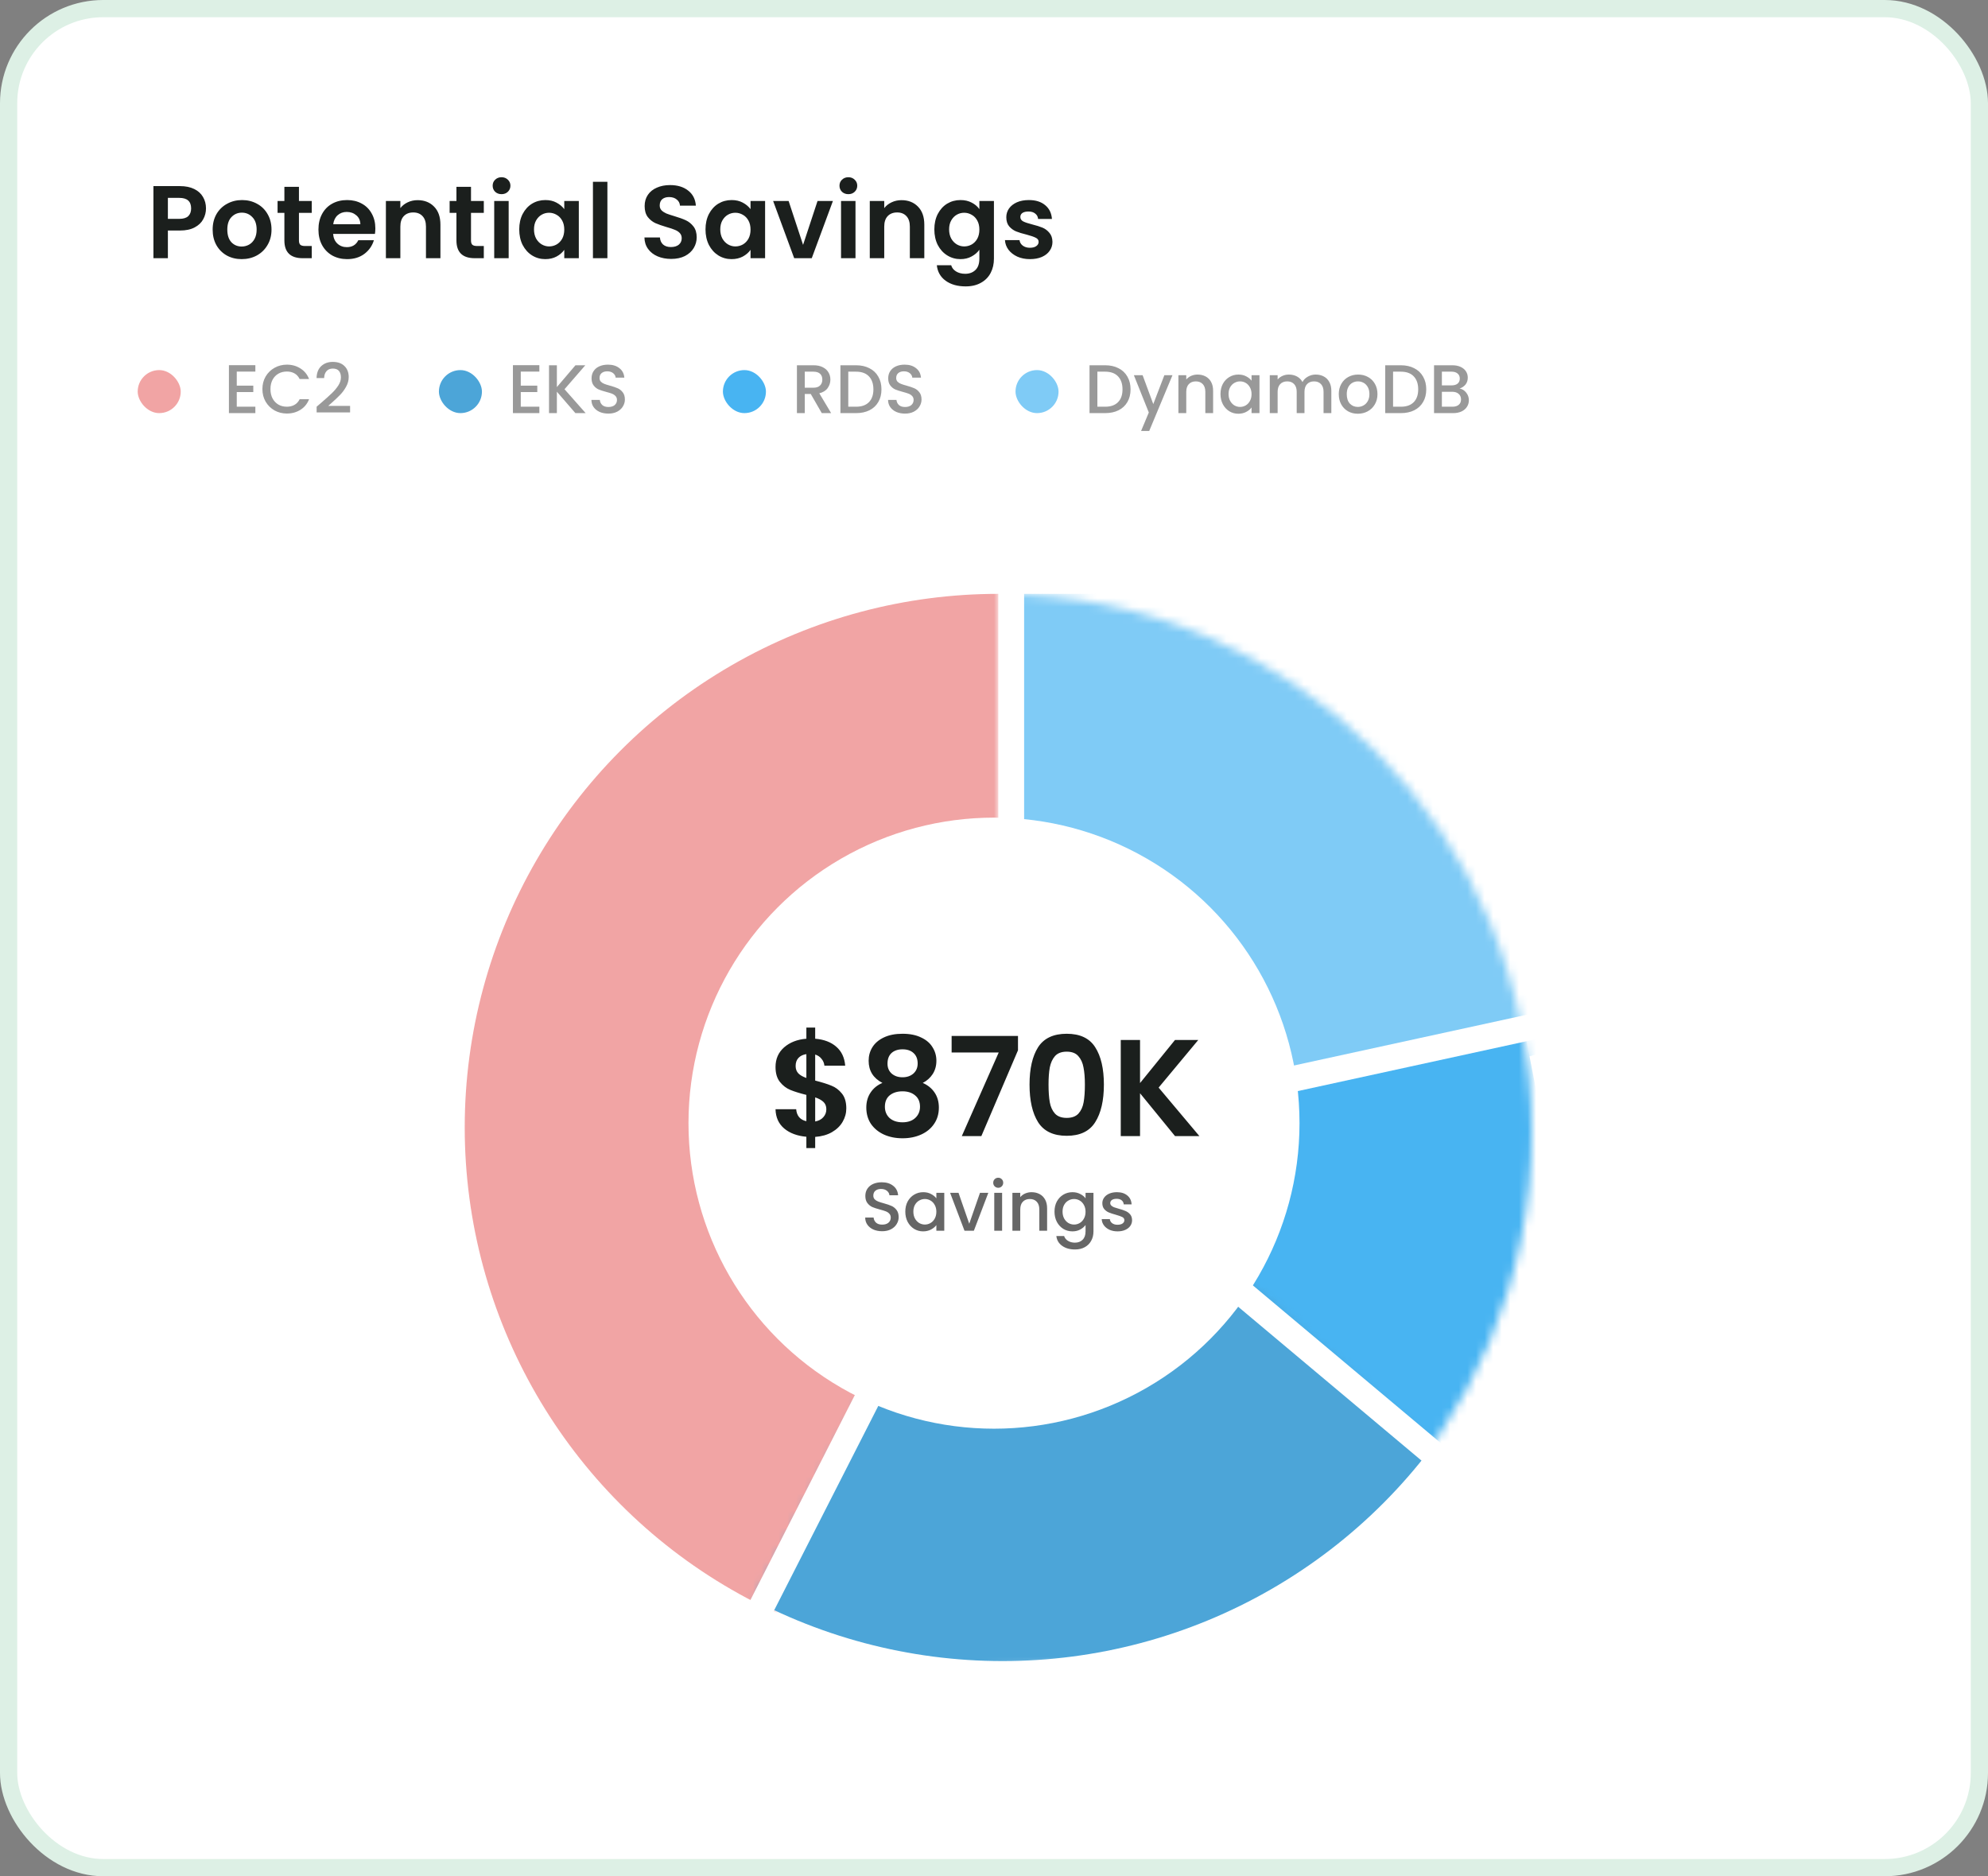 <svg width="231" height="218" viewBox="0 0 231 218" fill="none" xmlns="http://www.w3.org/2000/svg">
<rect x="0" y="0" width="231" height="218" fill="#808080" stroke="none"/>
<rect x="1" y="1" width="229" height="216" rx="11" fill="white"/>
<rect x="1" y="1" width="229" height="216" rx="11" stroke="#DDF0E5" stroke-width="2"/>
<g clip-path="url(#clip0_880_45013)">
<path d="M195.073 14.495H196.6V16.021" stroke="white" stroke-width="0.916" stroke-linecap="round" stroke-linejoin="round"/>
<path d="M194.463 16.632L196.6 14.495" stroke="white" stroke-width="0.916" stroke-linecap="round" stroke-linejoin="round"/>
<path d="M192.021 20.599H190.495V19.073" stroke="white" stroke-width="0.916" stroke-linecap="round" stroke-linejoin="round"/>
<path d="M192.631 18.463L190.495 20.6" stroke="white" stroke-width="0.916" stroke-linecap="round" stroke-linejoin="round"/>
<path d="M196.6 19.073V20.599H195.073" stroke="white" stroke-width="0.916" stroke-linecap="round" stroke-linejoin="round"/>
<path d="M194.463 18.463L196.6 20.6" stroke="white" stroke-width="0.916" stroke-linecap="round" stroke-linejoin="round"/>
<path d="M190.495 16.021V14.495H192.021" stroke="white" stroke-width="0.916" stroke-linecap="round" stroke-linejoin="round"/>
<path d="M192.631 16.632L190.495 14.495" stroke="white" stroke-width="0.916" stroke-linecap="round" stroke-linejoin="round"/>
<rect x="185.383" y="9.383" width="16.328" height="16.328" rx="0.838" stroke="white" stroke-width="0.766"/>
<path d="M214.547 18.005C214.8 18.005 215.005 17.8 215.005 17.547C215.005 17.294 214.8 17.089 214.547 17.089C214.294 17.089 214.089 17.294 214.089 17.547C214.089 17.8 214.294 18.005 214.547 18.005Z" fill="white" stroke="white" stroke-width="0.611"/>
<path d="M214.547 15.563C214.8 15.563 215.005 15.358 215.005 15.105C215.005 14.852 214.8 14.648 214.547 14.648C214.294 14.648 214.089 14.852 214.089 15.105C214.089 15.358 214.294 15.563 214.547 15.563Z" fill="white" stroke="white" stroke-width="0.611"/>
<path d="M214.547 20.447C214.8 20.447 215.005 20.242 215.005 19.989C215.005 19.736 214.8 19.531 214.547 19.531C214.294 19.531 214.089 19.736 214.089 19.989C214.089 20.242 214.294 20.447 214.547 20.447Z" fill="white" stroke="white" stroke-width="0.611"/>
<rect x="206.383" y="9.383" width="16.328" height="16.328" rx="0.838" stroke="white" stroke-width="0.766"/>
</g>
<path d="M23.936 24.216C23.936 24.664 23.828 25.084 23.612 25.476C23.404 25.868 23.072 26.184 22.616 26.424C22.168 26.664 21.6 26.784 20.912 26.784H19.508V30H17.828V21.624H20.912C21.56 21.624 22.112 21.736 22.568 21.96C23.024 22.184 23.364 22.492 23.588 22.884C23.82 23.276 23.936 23.72 23.936 24.216ZM20.84 25.428C21.304 25.428 21.648 25.324 21.872 25.116C22.096 24.9 22.208 24.6 22.208 24.216C22.208 23.4 21.752 22.992 20.84 22.992H19.508V25.428H20.84ZM28.081 30.108C27.441 30.108 26.865 29.968 26.353 29.688C25.841 29.4 25.437 28.996 25.141 28.476C24.853 27.956 24.709 27.356 24.709 26.676C24.709 25.996 24.857 25.396 25.153 24.876C25.457 24.356 25.869 23.956 26.389 23.676C26.909 23.388 27.489 23.244 28.129 23.244C28.769 23.244 29.349 23.388 29.869 23.676C30.389 23.956 30.797 24.356 31.093 24.876C31.397 25.396 31.549 25.996 31.549 26.676C31.549 27.356 31.393 27.956 31.081 28.476C30.777 28.996 30.361 29.4 29.833 29.688C29.313 29.968 28.729 30.108 28.081 30.108ZM28.081 28.644C28.385 28.644 28.669 28.572 28.933 28.428C29.205 28.276 29.421 28.052 29.581 27.756C29.741 27.46 29.821 27.1 29.821 26.676C29.821 26.044 29.653 25.56 29.317 25.224C28.989 24.88 28.585 24.708 28.105 24.708C27.625 24.708 27.221 24.88 26.893 25.224C26.573 25.56 26.413 26.044 26.413 26.676C26.413 27.308 26.569 27.796 26.881 28.14C27.201 28.476 27.601 28.644 28.081 28.644ZM34.737 24.732V27.948C34.737 28.172 34.789 28.336 34.893 28.44C35.005 28.536 35.189 28.584 35.445 28.584H36.225V30H35.169C33.753 30 33.045 29.312 33.045 27.936V24.732H32.253V23.352H33.045V21.708H34.737V23.352H36.225V24.732H34.737ZM43.614 26.532C43.614 26.772 43.597 26.988 43.566 27.18H38.706C38.745 27.66 38.913 28.036 39.209 28.308C39.505 28.58 39.87 28.716 40.301 28.716C40.925 28.716 41.37 28.448 41.633 27.912H43.446C43.254 28.552 42.886 29.08 42.342 29.496C41.797 29.904 41.13 30.108 40.337 30.108C39.697 30.108 39.121 29.968 38.609 29.688C38.105 29.4 37.709 28.996 37.422 28.476C37.142 27.956 37.002 27.356 37.002 26.676C37.002 25.988 37.142 25.384 37.422 24.864C37.702 24.344 38.093 23.944 38.597 23.664C39.102 23.384 39.681 23.244 40.337 23.244C40.969 23.244 41.533 23.38 42.029 23.652C42.533 23.924 42.922 24.312 43.194 24.816C43.474 25.312 43.614 25.884 43.614 26.532ZM41.873 26.052C41.865 25.62 41.709 25.276 41.406 25.02C41.102 24.756 40.73 24.624 40.289 24.624C39.873 24.624 39.522 24.752 39.233 25.008C38.953 25.256 38.782 25.604 38.718 26.052H41.873ZM48.524 23.256C49.316 23.256 49.956 23.508 50.444 24.012C50.932 24.508 51.176 25.204 51.176 26.1V30H49.496V26.328C49.496 25.8 49.364 25.396 49.1 25.116C48.836 24.828 48.476 24.684 48.02 24.684C47.556 24.684 47.188 24.828 46.916 25.116C46.652 25.396 46.52 25.8 46.52 26.328V30H44.84V23.352H46.52V24.18C46.744 23.892 47.028 23.668 47.372 23.508C47.724 23.34 48.108 23.256 48.524 23.256ZM54.729 24.732V27.948C54.729 28.172 54.781 28.336 54.885 28.44C54.997 28.536 55.181 28.584 55.437 28.584H56.217V30H55.161C53.745 30 53.037 29.312 53.037 27.936V24.732H52.245V23.352H53.037V21.708H54.729V23.352H56.217V24.732H54.729ZM58.278 22.56C57.982 22.56 57.734 22.468 57.534 22.284C57.342 22.092 57.246 21.856 57.246 21.576C57.246 21.296 57.342 21.064 57.534 20.88C57.734 20.688 57.982 20.592 58.278 20.592C58.574 20.592 58.818 20.688 59.01 20.88C59.21 21.064 59.31 21.296 59.31 21.576C59.31 21.856 59.21 22.092 59.01 22.284C58.818 22.468 58.574 22.56 58.278 22.56ZM59.106 23.352V30H57.426V23.352H59.106ZM60.334 26.652C60.334 25.98 60.465 25.384 60.73 24.864C61.002 24.344 61.365 23.944 61.822 23.664C62.285 23.384 62.801 23.244 63.37 23.244C63.865 23.244 64.297 23.344 64.665 23.544C65.041 23.744 65.341 23.996 65.566 24.3V23.352H67.257V30H65.566V29.028C65.35 29.34 65.049 29.6 64.665 29.808C64.29 30.008 63.853 30.108 63.358 30.108C62.797 30.108 62.285 29.964 61.822 29.676C61.365 29.388 61.002 28.984 60.73 28.464C60.465 27.936 60.334 27.332 60.334 26.652ZM65.566 26.676C65.566 26.268 65.486 25.92 65.326 25.632C65.165 25.336 64.95 25.112 64.677 24.96C64.406 24.8 64.114 24.72 63.801 24.72C63.489 24.72 63.202 24.796 62.938 24.948C62.673 25.1 62.458 25.324 62.289 25.62C62.13 25.908 62.05 26.252 62.05 26.652C62.05 27.052 62.13 27.404 62.289 27.708C62.458 28.004 62.673 28.232 62.938 28.392C63.209 28.552 63.498 28.632 63.801 28.632C64.114 28.632 64.406 28.556 64.677 28.404C64.95 28.244 65.165 28.02 65.326 27.732C65.486 27.436 65.566 27.084 65.566 26.676ZM70.578 21.12V30H68.898V21.12H70.578ZM77.99 30.084C77.406 30.084 76.877 29.984 76.406 29.784C75.942 29.584 75.573 29.296 75.302 28.92C75.029 28.544 74.889 28.1 74.882 27.588H76.681C76.706 27.932 76.826 28.204 77.041 28.404C77.266 28.604 77.57 28.704 77.954 28.704C78.346 28.704 78.653 28.612 78.877 28.428C79.102 28.236 79.213 27.988 79.213 27.684C79.213 27.436 79.138 27.232 78.986 27.072C78.834 26.912 78.641 26.788 78.409 26.7C78.186 26.604 77.874 26.5 77.474 26.388C76.93 26.228 76.486 26.072 76.141 25.92C75.805 25.76 75.513 25.524 75.266 25.212C75.025 24.892 74.906 24.468 74.906 23.94C74.906 23.444 75.029 23.012 75.278 22.644C75.525 22.276 75.874 21.996 76.322 21.804C76.769 21.604 77.281 21.504 77.858 21.504C78.722 21.504 79.421 21.716 79.957 22.14C80.501 22.556 80.802 23.14 80.858 23.892H79.01C78.993 23.604 78.87 23.368 78.638 23.184C78.413 22.992 78.114 22.896 77.737 22.896C77.409 22.896 77.145 22.98 76.945 23.148C76.754 23.316 76.657 23.56 76.657 23.88C76.657 24.104 76.73 24.292 76.874 24.444C77.025 24.588 77.21 24.708 77.425 24.804C77.65 24.892 77.962 24.996 78.362 25.116C78.906 25.276 79.35 25.436 79.694 25.596C80.037 25.756 80.334 25.996 80.582 26.316C80.829 26.636 80.954 27.056 80.954 27.576C80.954 28.024 80.838 28.44 80.606 28.824C80.374 29.208 80.034 29.516 79.585 29.748C79.138 29.972 78.606 30.084 77.99 30.084ZM81.978 26.652C81.978 25.98 82.11 25.384 82.374 24.864C82.646 24.344 83.01 23.944 83.466 23.664C83.93 23.384 84.446 23.244 85.014 23.244C85.51 23.244 85.942 23.344 86.31 23.544C86.686 23.744 86.986 23.996 87.21 24.3V23.352H88.902V30H87.21V29.028C86.994 29.34 86.694 29.6 86.31 29.808C85.934 30.008 85.498 30.108 85.002 30.108C84.442 30.108 83.93 29.964 83.466 29.676C83.01 29.388 82.646 28.984 82.374 28.464C82.11 27.936 81.978 27.332 81.978 26.652ZM87.21 26.676C87.21 26.268 87.13 25.92 86.97 25.632C86.81 25.336 86.594 25.112 86.322 24.96C86.05 24.8 85.758 24.72 85.446 24.72C85.134 24.72 84.846 24.796 84.582 24.948C84.318 25.1 84.102 25.324 83.934 25.62C83.774 25.908 83.694 26.252 83.694 26.652C83.694 27.052 83.774 27.404 83.934 27.708C84.102 28.004 84.318 28.232 84.582 28.392C84.854 28.552 85.142 28.632 85.446 28.632C85.758 28.632 86.05 28.556 86.322 28.404C86.594 28.244 86.81 28.02 86.97 27.732C87.13 27.436 87.21 27.084 87.21 26.676ZM93.315 28.452L94.995 23.352H96.783L94.323 30H92.283L89.835 23.352H91.635L93.315 28.452ZM98.578 22.56C98.282 22.56 98.034 22.468 97.834 22.284C97.642 22.092 97.546 21.856 97.546 21.576C97.546 21.296 97.642 21.064 97.834 20.88C98.034 20.688 98.282 20.592 98.578 20.592C98.874 20.592 99.118 20.688 99.31 20.88C99.51 21.064 99.61 21.296 99.61 21.576C99.61 21.856 99.51 22.092 99.31 22.284C99.118 22.468 98.874 22.56 98.578 22.56ZM99.406 23.352V30H97.726V23.352H99.406ZM104.75 23.256C105.542 23.256 106.182 23.508 106.67 24.012C107.158 24.508 107.402 25.204 107.402 26.1V30H105.722V26.328C105.722 25.8 105.59 25.396 105.326 25.116C105.062 24.828 104.702 24.684 104.246 24.684C103.782 24.684 103.414 24.828 103.142 25.116C102.878 25.396 102.746 25.8 102.746 26.328V30H101.066V23.352H102.746V24.18C102.97 23.892 103.254 23.668 103.598 23.508C103.95 23.34 104.334 23.256 104.75 23.256ZM111.604 23.244C112.1 23.244 112.536 23.344 112.912 23.544C113.288 23.736 113.584 23.988 113.8 24.3V23.352H115.492V30.048C115.492 30.664 115.368 31.212 115.12 31.692C114.872 32.18 114.5 32.564 114.004 32.844C113.508 33.132 112.908 33.276 112.204 33.276C111.26 33.276 110.484 33.056 109.876 32.616C109.276 32.176 108.936 31.576 108.856 30.816H110.524C110.612 31.12 110.8 31.36 111.088 31.536C111.384 31.72 111.74 31.812 112.156 31.812C112.644 31.812 113.04 31.664 113.344 31.368C113.648 31.08 113.8 30.64 113.8 30.048V29.016C113.584 29.328 113.284 29.588 112.9 29.796C112.524 30.004 112.092 30.108 111.604 30.108C111.044 30.108 110.532 29.964 110.068 29.676C109.604 29.388 109.236 28.984 108.964 28.464C108.7 27.936 108.568 27.332 108.568 26.652C108.568 25.98 108.7 25.384 108.964 24.864C109.236 24.344 109.6 23.944 110.056 23.664C110.52 23.384 111.036 23.244 111.604 23.244ZM113.8 26.676C113.8 26.268 113.72 25.92 113.56 25.632C113.4 25.336 113.184 25.112 112.912 24.96C112.64 24.8 112.348 24.72 112.036 24.72C111.724 24.72 111.436 24.796 111.172 24.948C110.908 25.1 110.692 25.324 110.524 25.62C110.364 25.908 110.284 26.252 110.284 26.652C110.284 27.052 110.364 27.404 110.524 27.708C110.692 28.004 110.908 28.232 111.172 28.392C111.444 28.552 111.732 28.632 112.036 28.632C112.348 28.632 112.64 28.556 112.912 28.404C113.184 28.244 113.4 28.02 113.56 27.732C113.72 27.436 113.8 27.084 113.8 26.676ZM119.677 30.108C119.133 30.108 118.645 30.012 118.213 29.82C117.781 29.62 117.437 29.352 117.181 29.016C116.933 28.68 116.797 28.308 116.773 27.9H118.465C118.497 28.156 118.621 28.368 118.837 28.536C119.061 28.704 119.337 28.788 119.665 28.788C119.985 28.788 120.233 28.724 120.409 28.596C120.593 28.468 120.685 28.304 120.685 28.104C120.685 27.888 120.573 27.728 120.349 27.624C120.133 27.512 119.785 27.392 119.305 27.264C118.809 27.144 118.401 27.02 118.081 26.892C117.769 26.764 117.497 26.568 117.265 26.304C117.041 26.04 116.929 25.684 116.929 25.236C116.929 24.868 117.033 24.532 117.241 24.228C117.457 23.924 117.761 23.684 118.153 23.508C118.553 23.332 119.021 23.244 119.557 23.244C120.349 23.244 120.981 23.444 121.453 23.844C121.925 24.236 122.185 24.768 122.233 25.44H120.625C120.601 25.176 120.489 24.968 120.289 24.816C120.097 24.656 119.837 24.576 119.509 24.576C119.205 24.576 118.969 24.632 118.801 24.744C118.641 24.856 118.561 25.012 118.561 25.212C118.561 25.436 118.673 25.608 118.897 25.728C119.121 25.84 119.469 25.956 119.941 26.076C120.421 26.196 120.817 26.32 121.129 26.448C121.441 26.576 121.709 26.776 121.933 27.048C122.165 27.312 122.285 27.664 122.293 28.104C122.293 28.488 122.185 28.832 121.969 29.136C121.761 29.44 121.457 29.68 121.057 29.856C120.665 30.024 120.205 30.108 119.677 30.108Z" fill="#1B1F1D"/>
<g clip-path="url(#clip1_880_45013)">
<mask id="mask0_880_45013" style="mask-type:alpha" maskUnits="userSpaceOnUse" x="45" y="68" width="71" height="134">
<path d="M116 131.864V68H85.612L56.36 84.251L45 135.855L82.488 202L116 131.864Z" fill="#724FE9"/>
</mask>
<g mask="url(#mask0_880_45013)">
<circle cx="116" cy="131" r="62" fill="#F1A4A4"/>
</g>
<mask id="mask1_880_45013" style="mask-type:alpha" maskUnits="userSpaceOnUse" x="54" y="69" width="124" height="125">
<ellipse cx="116" cy="131.5" rx="62" ry="62.5" fill="#48B4F2"/>
</mask>
<g mask="url(#mask1_880_45013)">
<path d="M117 69V140L179 122.372L178.265 69H117Z" fill="#7FCBF6"/>
<path d="M177.193 120L139.849 129.291L138 150.101L173.126 175L182 144.527L177.193 120Z" fill="#48B4F2"/>
</g>
<mask id="mask2_880_45013" style="mask-type:alpha" maskUnits="userSpaceOnUse" x="83" y="143" width="110" height="52">
<path d="M106.604 150.054L83 195L193 191.277L167.507 168.617L138.169 143L106.604 150.054Z" fill="#724FE9"/>
</mask>
<g mask="url(#mask2_880_45013)">
<circle cx="116.5" cy="130.5" r="62.5" fill="#4CA5D8"/>
</g>
<circle cx="115.5" cy="130.5" r="35.5" fill="white"/>
<path d="M98.338 128.784C98.338 129.339 98.194 129.861 97.906 130.352C97.628 130.832 97.212 131.232 96.658 131.552C96.114 131.861 95.468 132.043 94.722 132.096V133.392H93.698V132.08C92.631 131.984 91.772 131.664 91.122 131.12C90.471 130.565 90.135 129.819 90.114 128.88H92.514C92.578 129.648 92.972 130.112 93.698 130.272V127.216C92.93 127.024 92.311 126.832 91.842 126.64C91.372 126.448 90.967 126.139 90.626 125.712C90.284 125.285 90.114 124.704 90.114 123.968C90.114 123.04 90.444 122.283 91.106 121.696C91.778 121.109 92.642 120.773 93.698 120.688V119.392H94.722V120.688C95.746 120.773 96.562 121.083 97.17 121.616C97.788 122.149 98.135 122.885 98.21 123.824H95.794C95.762 123.515 95.65 123.248 95.458 123.024C95.276 122.789 95.031 122.624 94.722 122.528V125.552C95.522 125.755 96.151 125.952 96.61 126.144C97.079 126.325 97.484 126.629 97.826 127.056C98.167 127.472 98.338 128.048 98.338 128.784ZM92.45 123.856C92.45 124.208 92.556 124.496 92.77 124.72C92.983 124.933 93.292 125.109 93.698 125.248V122.48C93.314 122.533 93.01 122.677 92.786 122.912C92.562 123.147 92.45 123.461 92.45 123.856ZM94.722 130.304C95.127 130.229 95.442 130.064 95.666 129.808C95.9 129.552 96.018 129.243 96.018 128.88C96.018 128.528 95.906 128.245 95.682 128.032C95.458 127.819 95.138 127.643 94.722 127.504V130.304ZM102.534 125.824C101.468 125.269 100.934 124.411 100.934 123.248C100.934 122.672 101.078 122.149 101.366 121.68C101.665 121.2 102.108 120.821 102.694 120.544C103.292 120.256 104.017 120.112 104.87 120.112C105.724 120.112 106.444 120.256 107.03 120.544C107.628 120.821 108.07 121.2 108.358 121.68C108.657 122.149 108.806 122.672 108.806 123.248C108.806 123.835 108.662 124.352 108.374 124.8C108.086 125.237 107.702 125.579 107.222 125.824C107.809 126.08 108.268 126.453 108.598 126.944C108.929 127.435 109.094 128.016 109.094 128.688C109.094 129.413 108.908 130.048 108.534 130.592C108.172 131.125 107.67 131.536 107.03 131.824C106.39 132.112 105.67 132.256 104.87 132.256C104.07 132.256 103.35 132.112 102.71 131.824C102.081 131.536 101.58 131.125 101.206 130.592C100.844 130.048 100.662 129.413 100.662 128.688C100.662 128.016 100.828 127.435 101.158 126.944C101.489 126.443 101.948 126.069 102.534 125.824ZM106.63 123.568C106.63 123.045 106.47 122.64 106.15 122.352C105.841 122.064 105.414 121.92 104.87 121.92C104.337 121.92 103.91 122.064 103.59 122.352C103.281 122.64 103.126 123.051 103.126 123.584C103.126 124.064 103.286 124.448 103.606 124.736C103.937 125.024 104.358 125.168 104.87 125.168C105.382 125.168 105.804 125.024 106.134 124.736C106.465 124.437 106.63 124.048 106.63 123.568ZM104.87 126.8C104.262 126.8 103.766 126.955 103.382 127.264C103.009 127.573 102.822 128.016 102.822 128.592C102.822 129.125 103.004 129.563 103.366 129.904C103.74 130.235 104.241 130.4 104.87 130.4C105.5 130.4 105.996 130.229 106.358 129.888C106.721 129.547 106.902 129.115 106.902 128.592C106.902 128.027 106.716 127.589 106.342 127.28C105.969 126.96 105.478 126.8 104.87 126.8ZM118.288 122.032L114.032 132H111.76L116.048 122.288H110.576V120.368H118.288V122.032ZM119.629 126.016C119.629 124.171 119.96 122.725 120.621 121.68C121.293 120.635 122.403 120.112 123.949 120.112C125.496 120.112 126.6 120.635 127.261 121.68C127.933 122.725 128.269 124.171 128.269 126.016C128.269 127.872 127.933 129.328 127.261 130.384C126.6 131.44 125.496 131.968 123.949 131.968C122.403 131.968 121.293 131.44 120.621 130.384C119.96 129.328 119.629 127.872 119.629 126.016ZM126.061 126.016C126.061 125.227 126.008 124.565 125.901 124.032C125.805 123.488 125.603 123.045 125.293 122.704C124.995 122.363 124.547 122.192 123.949 122.192C123.352 122.192 122.899 122.363 122.589 122.704C122.291 123.045 122.088 123.488 121.981 124.032C121.885 124.565 121.837 125.227 121.837 126.016C121.837 126.827 121.885 127.509 121.981 128.064C122.077 128.608 122.28 129.051 122.589 129.392C122.899 129.723 123.352 129.888 123.949 129.888C124.547 129.888 125 129.723 125.309 129.392C125.619 129.051 125.821 128.608 125.917 128.064C126.013 127.509 126.061 126.827 126.061 126.016ZM136.533 132L132.469 127.024V132H130.229V120.832H132.469V125.84L136.533 120.832H139.237L134.629 126.368L139.365 132H136.533Z" fill="#1B1F1D"/>
<path d="M102.502 143.056C102.129 143.056 101.793 142.992 101.494 142.864C101.196 142.731 100.961 142.544 100.79 142.304C100.62 142.064 100.534 141.784 100.534 141.464H101.51C101.532 141.704 101.625 141.901 101.79 142.056C101.961 142.211 102.198 142.288 102.502 142.288C102.817 142.288 103.062 142.213 103.238 142.064C103.414 141.909 103.502 141.712 103.502 141.472C103.502 141.285 103.446 141.133 103.334 141.016C103.228 140.899 103.092 140.808 102.926 140.744C102.766 140.68 102.542 140.611 102.254 140.536C101.892 140.44 101.596 140.344 101.366 140.248C101.142 140.147 100.95 139.992 100.79 139.784C100.63 139.576 100.55 139.299 100.55 138.952C100.55 138.632 100.63 138.352 100.79 138.112C100.95 137.872 101.174 137.688 101.462 137.56C101.75 137.432 102.084 137.368 102.462 137.368C103.001 137.368 103.441 137.504 103.782 137.776C104.129 138.043 104.321 138.411 104.358 138.88H103.35C103.334 138.677 103.238 138.504 103.062 138.36C102.886 138.216 102.654 138.144 102.366 138.144C102.105 138.144 101.892 138.211 101.726 138.344C101.561 138.477 101.478 138.669 101.478 138.92C101.478 139.091 101.529 139.232 101.63 139.344C101.737 139.451 101.87 139.536 102.03 139.6C102.19 139.664 102.409 139.733 102.686 139.808C103.054 139.909 103.353 140.011 103.582 140.112C103.817 140.213 104.014 140.371 104.174 140.584C104.34 140.792 104.422 141.072 104.422 141.424C104.422 141.707 104.345 141.973 104.19 142.224C104.041 142.475 103.82 142.677 103.526 142.832C103.238 142.981 102.897 143.056 102.502 143.056ZM105.194 140.776C105.194 140.333 105.285 139.941 105.466 139.6C105.653 139.259 105.904 138.995 106.218 138.808C106.538 138.616 106.89 138.52 107.274 138.52C107.621 138.52 107.922 138.589 108.178 138.728C108.44 138.861 108.648 139.029 108.802 139.232V138.592H109.722V143H108.802V142.344C108.648 142.552 108.437 142.725 108.17 142.864C107.904 143.003 107.6 143.072 107.258 143.072C106.88 143.072 106.533 142.976 106.218 142.784C105.904 142.587 105.653 142.315 105.466 141.968C105.285 141.616 105.194 141.219 105.194 140.776ZM108.802 140.792C108.802 140.488 108.738 140.224 108.61 140C108.488 139.776 108.325 139.605 108.122 139.488C107.92 139.371 107.701 139.312 107.466 139.312C107.232 139.312 107.013 139.371 106.81 139.488C106.608 139.6 106.442 139.768 106.314 139.992C106.192 140.211 106.13 140.472 106.13 140.776C106.13 141.08 106.192 141.347 106.314 141.576C106.442 141.805 106.608 141.981 106.81 142.104C107.018 142.221 107.237 142.28 107.466 142.28C107.701 142.28 107.92 142.221 108.122 142.104C108.325 141.987 108.488 141.816 108.61 141.592C108.738 141.363 108.802 141.096 108.802 140.792ZM112.624 142.184L113.872 138.592H114.84L113.16 143H112.072L110.4 138.592H111.376L112.624 142.184ZM115.994 138.008C115.828 138.008 115.69 137.952 115.578 137.84C115.466 137.728 115.41 137.589 115.41 137.424C115.41 137.259 115.466 137.12 115.578 137.008C115.69 136.896 115.828 136.84 115.994 136.84C116.154 136.84 116.29 136.896 116.402 137.008C116.514 137.12 116.57 137.259 116.57 137.424C116.57 137.589 116.514 137.728 116.402 137.84C116.29 137.952 116.154 138.008 115.994 138.008ZM116.442 138.592V143H115.53V138.592H116.442ZM119.863 138.52C120.21 138.52 120.519 138.592 120.791 138.736C121.068 138.88 121.284 139.093 121.439 139.376C121.594 139.659 121.671 140 121.671 140.4V143H120.767V140.536C120.767 140.141 120.668 139.84 120.471 139.632C120.274 139.419 120.004 139.312 119.663 139.312C119.322 139.312 119.05 139.419 118.847 139.632C118.65 139.84 118.551 140.141 118.551 140.536V143H117.639V138.592H118.551V139.096C118.7 138.915 118.89 138.773 119.119 138.672C119.354 138.571 119.602 138.52 119.863 138.52ZM124.61 138.52C124.952 138.52 125.253 138.589 125.514 138.728C125.781 138.861 125.989 139.029 126.138 139.232V138.592H127.058V143.072C127.058 143.477 126.973 143.837 126.802 144.152C126.632 144.472 126.384 144.723 126.058 144.904C125.738 145.085 125.354 145.176 124.906 145.176C124.309 145.176 123.813 145.035 123.418 144.752C123.024 144.475 122.8 144.096 122.746 143.616H123.65C123.72 143.845 123.866 144.029 124.09 144.168C124.32 144.312 124.592 144.384 124.906 144.384C125.274 144.384 125.57 144.272 125.794 144.048C126.024 143.824 126.138 143.499 126.138 143.072V142.336C125.984 142.544 125.773 142.72 125.506 142.864C125.245 143.003 124.946 143.072 124.61 143.072C124.226 143.072 123.874 142.976 123.554 142.784C123.24 142.587 122.989 142.315 122.802 141.968C122.621 141.616 122.53 141.219 122.53 140.776C122.53 140.333 122.621 139.941 122.802 139.6C122.989 139.259 123.24 138.995 123.554 138.808C123.874 138.616 124.226 138.52 124.61 138.52ZM126.138 140.792C126.138 140.488 126.074 140.224 125.946 140C125.824 139.776 125.661 139.605 125.458 139.488C125.256 139.371 125.037 139.312 124.802 139.312C124.568 139.312 124.349 139.371 124.146 139.488C123.944 139.6 123.778 139.768 123.65 139.992C123.528 140.211 123.466 140.472 123.466 140.776C123.466 141.08 123.528 141.347 123.65 141.576C123.778 141.805 123.944 141.981 124.146 142.104C124.354 142.221 124.573 142.28 124.802 142.28C125.037 142.28 125.256 142.221 125.458 142.104C125.661 141.987 125.824 141.816 125.946 141.592C126.074 141.363 126.138 141.096 126.138 140.792ZM129.856 143.072C129.51 143.072 129.198 143.011 128.92 142.888C128.648 142.76 128.432 142.589 128.272 142.376C128.112 142.157 128.027 141.915 128.016 141.648H128.96C128.976 141.835 129.064 141.992 129.224 142.12C129.39 142.243 129.595 142.304 129.84 142.304C130.096 142.304 130.294 142.256 130.432 142.16C130.576 142.059 130.648 141.931 130.648 141.776C130.648 141.611 130.568 141.488 130.408 141.408C130.254 141.328 130.006 141.24 129.664 141.144C129.334 141.053 129.064 140.965 128.856 140.88C128.648 140.795 128.467 140.664 128.312 140.488C128.163 140.312 128.088 140.08 128.088 139.792C128.088 139.557 128.158 139.344 128.296 139.152C128.435 138.955 128.632 138.8 128.888 138.688C129.15 138.576 129.448 138.52 129.784 138.52C130.286 138.52 130.688 138.648 130.992 138.904C131.302 139.155 131.467 139.499 131.488 139.936H130.576C130.56 139.739 130.48 139.581 130.336 139.464C130.192 139.347 129.998 139.288 129.752 139.288C129.512 139.288 129.328 139.333 129.2 139.424C129.072 139.515 129.008 139.635 129.008 139.784C129.008 139.901 129.051 140 129.136 140.08C129.222 140.16 129.326 140.224 129.448 140.272C129.571 140.315 129.752 140.371 129.992 140.44C130.312 140.525 130.574 140.613 130.776 140.704C130.984 140.789 131.163 140.917 131.312 141.088C131.462 141.259 131.539 141.485 131.544 141.768C131.544 142.019 131.475 142.243 131.336 142.44C131.198 142.637 131 142.792 130.744 142.904C130.494 143.016 130.198 143.072 129.856 143.072Z" fill="#666666"/>
<line x1="117.5" y1="68" x2="117.5" y2="106" stroke="white" stroke-width="3"/>
<line x1="107.337" y1="149.681" x2="87.815" y2="187.994" stroke="white" stroke-width="3"/>
<line x1="168.036" y1="170.149" x2="133.564" y2="141.224" stroke="white" stroke-width="3"/>
<path d="M184 118L149.8 125.455" stroke="white" stroke-width="3"/>
</g>
<rect x="16" y="43" width="5" height="5" rx="2.5" fill="#F1A4A4"/>
<path d="M27.512 43.176V44.808H29.432V45.552H27.512V47.256H29.672V48H26.6V42.432H29.672V43.176H27.512ZM30.491 45.208C30.491 44.664 30.617 44.176 30.867 43.744C31.123 43.312 31.467 42.976 31.899 42.736C32.337 42.491 32.814 42.368 33.331 42.368C33.923 42.368 34.449 42.515 34.907 42.808C35.371 43.096 35.707 43.507 35.915 44.04H34.819C34.675 43.747 34.475 43.528 34.219 43.384C33.963 43.24 33.667 43.168 33.331 43.168C32.963 43.168 32.635 43.251 32.347 43.416C32.059 43.581 31.833 43.819 31.667 44.128C31.507 44.437 31.427 44.797 31.427 45.208C31.427 45.619 31.507 45.979 31.667 46.288C31.833 46.597 32.059 46.837 32.347 47.008C32.635 47.173 32.963 47.256 33.331 47.256C33.667 47.256 33.963 47.184 34.219 47.04C34.475 46.896 34.675 46.677 34.819 46.384H35.915C35.707 46.917 35.371 47.328 34.907 47.616C34.449 47.904 33.923 48.048 33.331 48.048C32.809 48.048 32.331 47.928 31.899 47.688C31.467 47.443 31.123 47.104 30.867 46.672C30.617 46.24 30.491 45.752 30.491 45.208ZM37.367 46.76C37.879 46.317 38.282 45.955 38.575 45.672C38.873 45.384 39.121 45.085 39.319 44.776C39.516 44.467 39.615 44.157 39.615 43.848C39.615 43.528 39.538 43.277 39.383 43.096C39.233 42.915 38.996 42.824 38.671 42.824C38.356 42.824 38.111 42.925 37.935 43.128C37.764 43.325 37.673 43.592 37.663 43.928H36.783C36.799 43.32 36.98 42.856 37.327 42.536C37.679 42.211 38.124 42.048 38.663 42.048C39.244 42.048 39.697 42.208 40.023 42.528C40.353 42.848 40.519 43.275 40.519 43.808C40.519 44.192 40.42 44.563 40.223 44.92C40.031 45.272 39.799 45.589 39.527 45.872C39.26 46.149 38.919 46.472 38.503 46.84L38.143 47.16H40.679V47.92H36.791V47.256L37.367 46.76Z" fill="#999999"/>
<rect x="51" y="43" width="5" height="5" rx="2.5" fill="#4CA5D8"/>
<path d="M60.512 43.176V44.808H62.432V45.552H60.512V47.256H62.672V48H59.6V42.432H62.672V43.176H60.512ZM66.859 48L64.707 45.512V48H63.795V42.44H64.707V44.976L66.867 42.44H68.011L65.595 45.224L68.051 48H66.859ZM70.69 48.056C70.317 48.056 69.981 47.992 69.682 47.864C69.383 47.731 69.148 47.544 68.978 47.304C68.807 47.064 68.722 46.784 68.722 46.464H69.698C69.719 46.704 69.812 46.901 69.978 47.056C70.148 47.211 70.386 47.288 70.69 47.288C71.004 47.288 71.25 47.213 71.426 47.064C71.602 46.909 71.69 46.712 71.69 46.472C71.69 46.285 71.634 46.133 71.522 46.016C71.415 45.899 71.279 45.808 71.114 45.744C70.954 45.68 70.73 45.611 70.442 45.536C70.079 45.44 69.783 45.344 69.554 45.248C69.33 45.147 69.138 44.992 68.978 44.784C68.818 44.576 68.738 44.299 68.738 43.952C68.738 43.632 68.818 43.352 68.978 43.112C69.138 42.872 69.362 42.688 69.65 42.56C69.938 42.432 70.271 42.368 70.65 42.368C71.189 42.368 71.629 42.504 71.97 42.776C72.317 43.043 72.508 43.411 72.546 43.88H71.538C71.522 43.677 71.426 43.504 71.25 43.36C71.074 43.216 70.842 43.144 70.554 43.144C70.293 43.144 70.079 43.211 69.914 43.344C69.749 43.477 69.666 43.669 69.666 43.92C69.666 44.091 69.716 44.232 69.818 44.344C69.924 44.451 70.058 44.536 70.218 44.6C70.378 44.664 70.597 44.733 70.874 44.808C71.242 44.909 71.54 45.011 71.77 45.112C72.004 45.213 72.202 45.371 72.362 45.584C72.527 45.792 72.61 46.072 72.61 46.424C72.61 46.707 72.532 46.973 72.378 47.224C72.228 47.475 72.007 47.677 71.714 47.832C71.426 47.981 71.085 48.056 70.69 48.056Z" fill="#999999"/>
<rect x="84" y="43" width="5" height="5" rx="2.5" fill="#48B4F2"/>
<path d="M95.488 48L94.208 45.776H93.512V48H92.6V42.44H94.52C94.947 42.44 95.307 42.515 95.6 42.664C95.899 42.813 96.12 43.013 96.264 43.264C96.413 43.515 96.488 43.795 96.488 44.104C96.488 44.467 96.381 44.797 96.168 45.096C95.96 45.389 95.637 45.589 95.2 45.696L96.576 48H95.488ZM93.512 45.048H94.52C94.861 45.048 95.117 44.963 95.288 44.792C95.464 44.621 95.552 44.392 95.552 44.104C95.552 43.816 95.467 43.592 95.296 43.432C95.125 43.267 94.867 43.184 94.52 43.184H93.512V45.048ZM99.471 42.44C100.063 42.44 100.58 42.555 101.023 42.784C101.471 43.008 101.815 43.333 102.055 43.76C102.3 44.181 102.423 44.675 102.423 45.24C102.423 45.805 102.3 46.296 102.055 46.712C101.815 47.128 101.471 47.448 101.023 47.672C100.58 47.891 100.063 48 99.471 48H97.655V42.44H99.471ZM99.471 47.256C100.121 47.256 100.62 47.08 100.967 46.728C101.313 46.376 101.487 45.88 101.487 45.24C101.487 44.595 101.313 44.091 100.967 43.728C100.62 43.365 100.121 43.184 99.471 43.184H98.567V47.256H99.471ZM105.159 48.056C104.785 48.056 104.449 47.992 104.151 47.864C103.852 47.731 103.617 47.544 103.447 47.304C103.276 47.064 103.191 46.784 103.191 46.464H104.167C104.188 46.704 104.281 46.901 104.447 47.056C104.617 47.211 104.855 47.288 105.159 47.288C105.473 47.288 105.719 47.213 105.895 47.064C106.071 46.909 106.159 46.712 106.159 46.472C106.159 46.285 106.103 46.133 105.991 46.016C105.884 45.899 105.748 45.808 105.583 45.744C105.423 45.68 105.199 45.611 104.911 45.536C104.548 45.44 104.252 45.344 104.023 45.248C103.799 45.147 103.607 44.992 103.447 44.784C103.287 44.576 103.207 44.299 103.207 43.952C103.207 43.632 103.287 43.352 103.447 43.112C103.607 42.872 103.831 42.688 104.119 42.56C104.407 42.432 104.74 42.368 105.119 42.368C105.657 42.368 106.097 42.504 106.439 42.776C106.785 43.043 106.977 43.411 107.015 43.88H106.007C105.991 43.677 105.895 43.504 105.719 43.36C105.543 43.216 105.311 43.144 105.023 43.144C104.761 43.144 104.548 43.211 104.383 43.344C104.217 43.477 104.135 43.669 104.135 43.92C104.135 44.091 104.185 44.232 104.287 44.344C104.393 44.451 104.527 44.536 104.687 44.6C104.847 44.664 105.065 44.733 105.343 44.808C105.711 44.909 106.009 45.011 106.239 45.112C106.473 45.213 106.671 45.371 106.831 45.584C106.996 45.792 107.079 46.072 107.079 46.424C107.079 46.707 107.001 46.973 106.847 47.224C106.697 47.475 106.476 47.677 106.183 47.832C105.895 47.981 105.553 48.056 105.159 48.056Z" fill="#999999"/>
<rect x="118" y="43" width="5" height="5" rx="2.5" fill="#7FCBF6"/>
<path d="M128.416 42.44C129.008 42.44 129.525 42.555 129.968 42.784C130.416 43.008 130.76 43.333 131 43.76C131.245 44.181 131.368 44.675 131.368 45.24C131.368 45.805 131.245 46.296 131 46.712C130.76 47.128 130.416 47.448 129.968 47.672C129.525 47.891 129.008 48 128.416 48H126.6V42.44H128.416ZM128.416 47.256C129.067 47.256 129.565 47.08 129.912 46.728C130.259 46.376 130.432 45.88 130.432 45.24C130.432 44.595 130.259 44.091 129.912 43.728C129.565 43.365 129.067 43.184 128.416 43.184H127.512V47.256H128.416ZM136.24 43.592L133.536 50.072H132.592L133.488 47.928L131.752 43.592H132.768L134.008 46.952L135.296 43.592H136.24ZM139.152 43.52C139.499 43.52 139.808 43.592 140.08 43.736C140.357 43.88 140.573 44.093 140.728 44.376C140.883 44.659 140.96 45 140.96 45.4V48H140.056V45.536C140.056 45.141 139.957 44.84 139.76 44.632C139.563 44.419 139.293 44.312 138.952 44.312C138.611 44.312 138.339 44.419 138.136 44.632C137.939 44.84 137.84 45.141 137.84 45.536V48H136.928V43.592H137.84V44.096C137.989 43.915 138.179 43.773 138.408 43.672C138.643 43.571 138.891 43.52 139.152 43.52ZM141.819 45.776C141.819 45.333 141.91 44.941 142.091 44.6C142.278 44.259 142.529 43.995 142.843 43.808C143.163 43.616 143.515 43.52 143.899 43.52C144.246 43.52 144.547 43.589 144.803 43.728C145.065 43.861 145.273 44.029 145.427 44.232V43.592H146.347V48H145.427V47.344C145.273 47.552 145.062 47.725 144.795 47.864C144.529 48.003 144.225 48.072 143.883 48.072C143.505 48.072 143.158 47.976 142.843 47.784C142.529 47.587 142.278 47.315 142.091 46.968C141.91 46.616 141.819 46.219 141.819 45.776ZM145.427 45.792C145.427 45.488 145.363 45.224 145.235 45C145.113 44.776 144.95 44.605 144.747 44.488C144.545 44.371 144.326 44.312 144.091 44.312C143.857 44.312 143.638 44.371 143.435 44.488C143.233 44.6 143.067 44.768 142.939 44.992C142.817 45.211 142.755 45.472 142.755 45.776C142.755 46.08 142.817 46.347 142.939 46.576C143.067 46.805 143.233 46.981 143.435 47.104C143.643 47.221 143.862 47.28 144.091 47.28C144.326 47.28 144.545 47.221 144.747 47.104C144.95 46.987 145.113 46.816 145.235 46.592C145.363 46.363 145.427 46.096 145.427 45.792ZM152.881 43.52C153.228 43.52 153.537 43.592 153.809 43.736C154.087 43.88 154.303 44.093 154.457 44.376C154.617 44.659 154.697 45 154.697 45.4V48H153.793V45.536C153.793 45.141 153.695 44.84 153.497 44.632C153.3 44.419 153.031 44.312 152.689 44.312C152.348 44.312 152.076 44.419 151.873 44.632C151.676 44.84 151.577 45.141 151.577 45.536V48H150.673V45.536C150.673 45.141 150.575 44.84 150.377 44.632C150.18 44.419 149.911 44.312 149.569 44.312C149.228 44.312 148.956 44.419 148.753 44.632C148.556 44.84 148.457 45.141 148.457 45.536V48H147.545V43.592H148.457V44.096C148.607 43.915 148.796 43.773 149.025 43.672C149.255 43.571 149.5 43.52 149.761 43.52C150.113 43.52 150.428 43.595 150.705 43.744C150.983 43.893 151.196 44.109 151.345 44.392C151.479 44.125 151.687 43.915 151.969 43.76C152.252 43.6 152.556 43.52 152.881 43.52ZM157.77 48.072C157.354 48.072 156.978 47.979 156.642 47.792C156.306 47.6 156.042 47.333 155.85 46.992C155.658 46.645 155.562 46.245 155.562 45.792C155.562 45.344 155.66 44.947 155.858 44.6C156.055 44.253 156.324 43.987 156.666 43.8C157.007 43.613 157.388 43.52 157.81 43.52C158.231 43.52 158.612 43.613 158.954 43.8C159.295 43.987 159.564 44.253 159.762 44.6C159.959 44.947 160.058 45.344 160.058 45.792C160.058 46.24 159.956 46.637 159.754 46.984C159.551 47.331 159.274 47.6 158.922 47.792C158.575 47.979 158.191 48.072 157.77 48.072ZM157.77 47.28C158.004 47.28 158.223 47.224 158.426 47.112C158.634 47 158.802 46.832 158.93 46.608C159.058 46.384 159.122 46.112 159.122 45.792C159.122 45.472 159.06 45.203 158.938 44.984C158.815 44.76 158.652 44.592 158.45 44.48C158.247 44.368 158.028 44.312 157.794 44.312C157.559 44.312 157.34 44.368 157.138 44.48C156.94 44.592 156.783 44.76 156.666 44.984C156.548 45.203 156.49 45.472 156.49 45.792C156.49 46.267 156.61 46.635 156.85 46.896C157.095 47.152 157.402 47.28 157.77 47.28ZM162.775 42.44C163.367 42.44 163.885 42.555 164.327 42.784C164.775 43.008 165.119 43.333 165.359 43.76C165.605 44.181 165.727 44.675 165.727 45.24C165.727 45.805 165.605 46.296 165.359 46.712C165.119 47.128 164.775 47.448 164.327 47.672C163.885 47.891 163.367 48 162.775 48H160.959V42.44H162.775ZM162.775 47.256C163.426 47.256 163.925 47.08 164.271 46.728C164.618 46.376 164.791 45.88 164.791 45.24C164.791 44.595 164.618 44.091 164.271 43.728C163.925 43.365 163.426 43.184 162.775 43.184H161.871V47.256H162.775ZM169.607 45.144C169.906 45.197 170.159 45.355 170.367 45.616C170.575 45.877 170.679 46.173 170.679 46.504C170.679 46.787 170.605 47.043 170.455 47.272C170.311 47.496 170.101 47.675 169.823 47.808C169.546 47.936 169.223 48 168.855 48H166.631V42.44H168.751C169.13 42.44 169.455 42.504 169.727 42.632C169.999 42.76 170.205 42.933 170.343 43.152C170.482 43.365 170.551 43.605 170.551 43.872C170.551 44.192 170.466 44.459 170.295 44.672C170.125 44.885 169.895 45.043 169.607 45.144ZM167.543 44.776H168.671C168.97 44.776 169.202 44.709 169.367 44.576C169.538 44.437 169.623 44.24 169.623 43.984C169.623 43.733 169.538 43.539 169.367 43.4C169.202 43.256 168.97 43.184 168.671 43.184H167.543V44.776ZM168.775 47.256C169.085 47.256 169.327 47.181 169.503 47.032C169.679 46.883 169.767 46.675 169.767 46.408C169.767 46.136 169.674 45.92 169.487 45.76C169.301 45.6 169.053 45.52 168.743 45.52H167.543V47.256H168.775Z" fill="#999999"/>
<defs>
<clipPath id="clip0_880_45013">
<path d="M0 19.852C0 8.888 8.888 0 19.852 0H211.148C222.112 0 231 8.888 231 19.852V34H0V19.852Z" fill="white"/>
</clipPath>
<clipPath id="clip1_880_45013">
<rect x="53" y="67" width="126" height="128" rx="20" fill="white"/>
</clipPath>
</defs>
</svg>

